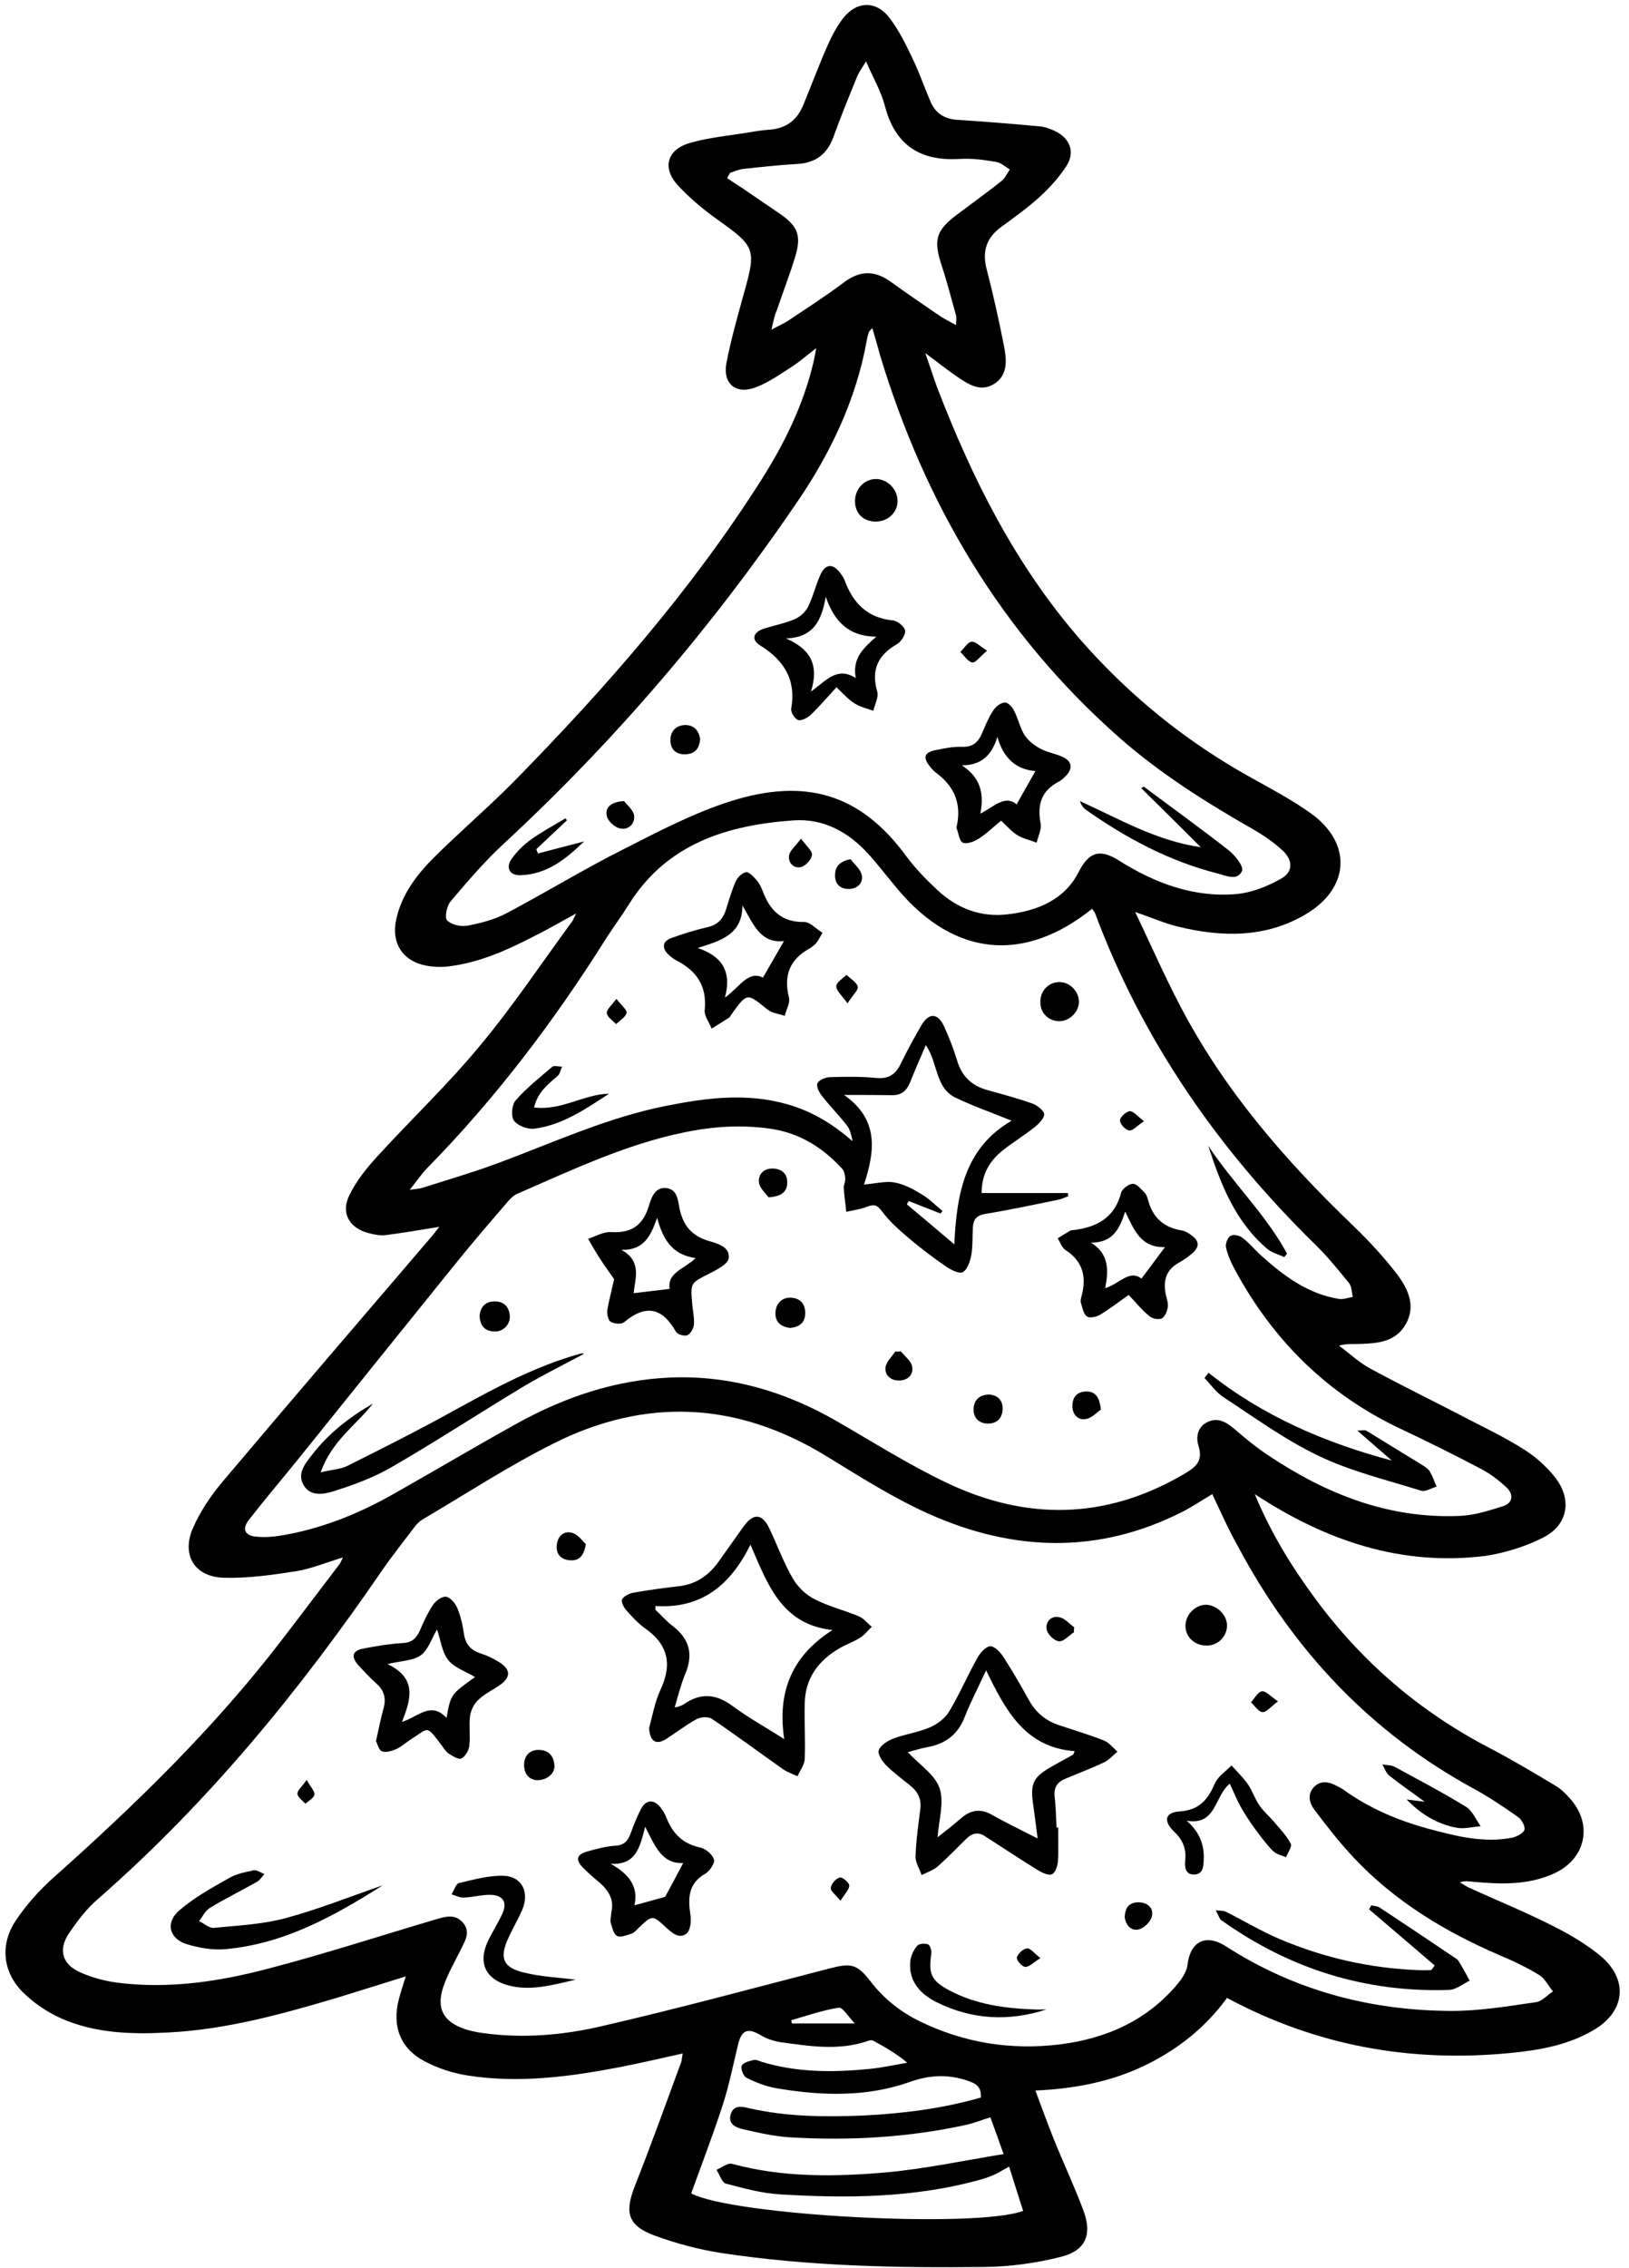 <?xml version="1.0" encoding="UTF-8"?>
<!DOCTYPE svg PUBLIC '-//W3C//DTD SVG 1.0//EN'
          'http://www.w3.org/TR/2001/REC-SVG-20010904/DTD/svg10.dtd'>
<svg height="906.2" preserveAspectRatio="xMidYMid meet" version="1.0" viewBox="-2.2 -1.6 651.2 906.2" width="651.2" xmlns="http://www.w3.org/2000/svg" xmlns:xlink="http://www.w3.org/1999/xlink" zoomAndPan="magnify"
><g clip-rule="evenodd" fill-rule="evenodd" id="change1_1"
  ><path d="M499.4,595.4c6.6,15.9,15,29.4,24.5,42.2c18.5,25,41.6,44.8,69.3,59.2c9,4.7,17.7,9.9,26.4,15.1 c2.1,1.2,4,3.1,5.6,4.9c9.5,10.3,6.7,24.2-6,30.1c-10.4,4.8-21.4,4.4-32.4,3.4c-1.6-0.1-3.3-0.5-5.4,0.2c1.4,0.8,2.7,1.8,4.2,2.4 c11,5,22.3,9.6,33.1,15.1c6.6,3.3,13.2,7.2,18.9,11.9c11.4,9.6,9.9,22.4-3,29.8c-10.2,5.9-21.5,7.9-33,9 c-39.8,3.9-77.5-2.8-113.3-22c-8.8,12.1-20.2,21-33.7,27.4c-13.3,6.2-27.4,8.9-42.9,9.6c2.5,6.7,4.8,13,7.3,19.3 c3.8,9.4,8.1,18.6,11.7,28.1c3.9,10,1.3,16.6-9,19.1c-9.9,2.5-20.3,3.9-30.5,4c-35.2,0.4-70.3-0.3-105.2-5.6 c-9-1.4-17.9-3.8-26.4-6.9c-10.9-4-12.2-9.2-8-19.9c6.5-16.4,12.4-32.9,18.5-49.4c0.3-0.9,0.3-1.9,0.6-3.5 c-8.6,1.9-16.7,3.8-24.9,5.4c-20.2,3.9-40.5,6.6-61,3.4c-6-0.9-12-2.9-17.3-5.7c-9.8-5.2-13.1-14.2-10.2-25 c0.7-2.7,1.6-5.3,2.7-8.9c-9.4,2.9-18.2,5.7-27,8.4c-22.2,6.6-44.5,12.8-67.8,14c-14.7,0.8-29.4,0.4-43.1-5.7 c-5.6-2.5-11.1-6.3-15.4-10.6c-7.9-8.1-8.9-19-2.6-28.4c4.2-6.3,9.4-12.1,15.1-17.2c32.9-29.3,64.4-59.9,91.3-95 c7.7-10,15.3-20.1,23-30.2c0.5-0.6,0.7-1.4,1.4-2.7c-6.7,2-12.6,4.5-18.7,5.5c-9.6,1.5-19.4,2.9-29.1,2.6 c-11.7-0.4-16.9-9.3-12.1-20c2.9-6.6,7.1-12.8,11.8-18.4c27.5-32.6,55.3-64.9,83-97.3c1.3-1.5,2.4-3,3.6-4.5 c-7.3,1.2-14.3,2.4-21.4,3.3c-2.2,0.3-4.7-0.2-6.9-0.8c-7.7-2-11.2-8.1-7.6-15.2c2.7-5.6,6.8-10.7,11-15.3 c13.6-14.9,28.3-28.8,41.1-44.3c13.2-15.8,24.7-33.1,36.9-49.7c0.4-0.6,0.7-1.4,1.6-3.2c-6.4,3.5-11.6,6.5-17,9.2 c-10.7,5.5-21.6,10.4-33.7,11.9c-2.9,0.4-6,0.3-8.9-0.2c-9.7-1.7-14.4-9-12.3-18.6c2.2-10,8.2-17.8,15.2-24.8 c10.4-10.3,21.6-19.9,31.9-30.3c36.6-37.3,70.9-76.4,99-120.7c9.2-14.5,16.7-29.9,20.7-46.8c0.3-1.4,0.6-2.9,1.1-5.6 c-3.9,3-6.6,5.4-9.7,7.4c-4.7,3-9.4,6.4-14.6,8.3c-7.9,3-13.2-1.6-11.6-9.8c1.8-9.3,4.4-18.4,6.9-27.5c5.1-18,4.7-18.9-10.4-29.7 c-5.7-4-11.1-8.6-15.8-13.6c-6.6-7.1-4.5-14.5,4.8-17.1c7.6-2.2,15.7-2.9,23.5-4.2c2.8-0.5,5.6-0.9,8.4-1.1 c6.5-0.5,10.8-3.8,13.3-9.8c3.3-8,6.3-16.1,9.8-24c1.6-3.6,3.5-7.2,5.9-10.4c5.4-7.2,13.4-7.6,18.8-0.4c3.7,4.8,6.5,10.5,9.1,16 c2.7,5.5,4.7,11.4,7.1,17c2,5,5.7,7.4,11.1,7.7c11,0.7,21.9,1.6,32.8,2.6c2.1,0.2,4.2,1,6.1,1.9c6,2.9,8.1,8.5,4.4,14.1 c-2.9,4.4-6.5,8.4-10.4,12c-4.8,4.4-10.1,8.2-15.3,12c-6.3,4.5-8,10-6,17.4c2.6,10,4.8,20,6.8,30.1c1.1,5.6,1.8,11.8-3.9,15.4 c-5.6,3.5-10.5,0-15.1-3.1c-3.8-2.6-7.4-5.5-12.4-9.2c1.9,5.5,3.3,9.8,4.8,13.9c14,36.4,31.3,70.9,57.2,100.6 c19.5,22.3,42.1,40.6,68,55c8.1,4.5,16.4,8.9,24,14.3c16.7,11.9,15.8,29.9-1.9,40.4c-16.2,9.6-33.7,9.2-51.3,4.9 c-5.2-1.3-10.2-3.5-16.9-5.8c6.2,13,11.5,25.1,17.6,36.8c17.6,34,42.3,62.5,69.8,88.8c6.1,5.9,11.9,12.2,17.1,18.9 c4.5,5.9,7.9,12.9,3.6,20.3c-4.1,7.2-11.6,7.6-18.8,7.8c-2.4,0.1-4.9-0.2-7.8,0.7c4.2,3.1,8.1,6.8,12.6,9.2 c13.3,7.2,26.9,13.8,40.3,20.8c7.2,3.7,14.6,7.3,21.4,11.7c4.4,2.8,8.5,6.5,11.8,10.6c7.2,8.9,5.6,19.3-4.6,24.4 c-7.1,3.6-15.2,6.1-23.1,7.3C558.2,624.2,528.2,614.3,499.4,595.4z M482.4,595.4c-4.2,2.5-8.2,5.2-12.4,7.3 c-33.2,16.7-66.9,15.6-100.2,0.9c-14.5-6.4-28.1-15.1-41.7-23.4c-35.6-21.8-72.2-23.6-109.3-4.9c-17.9,9-34.9,20.1-52.2,30.3 c-1.1,0.7-2.1,1.6-2.9,2.7c-4.3,5.7-8.8,11.3-12.9,17.2C117.8,673.7,81,718.7,36.8,757.3c-4.5,3.9-8.2,8.8-11.5,13.7 c-4.2,6.3-2.7,12.1,4.2,15.3c4.7,2.2,10,3.6,15.2,4.3c20.5,2.6,40.6-0.4,60.3-5.6c22.7-5.9,45-13.2,67.4-19.8 c3.7-1.1,7.6-2.1,10.6,1.6c2.9,3.6,0.8,6.9-0.8,10.2c-2.5,5.1-5.4,10-7.2,15.3c-2.9,8.7,0.1,14,8.8,16.9c2.2,0.7,4.5,1.2,6.8,1.5 c16.2,2.3,32.4,0.9,48.1-2.8c30.4-7,60.6-15.2,90.8-23c8.5-2.2,10.9-1.8,16.3,5.2c5.4,7,12.1,12.3,20,16.1 c17.6,8.5,36.1,11.4,55.4,9.1c18.8-2.3,35.3-9.6,47.6-24.5c1.7-2.1,3.4-4.7,3.7-7.3c1.1-9.4,7.3-12.6,15.4-7.4 c27.5,17.7,57.9,25.7,90.3,25.8c11.2,0,22.5-1.9,33.6-3.5c2.4-0.3,4.5-2.8,6.8-4.3c-1.8-2.2-3.2-5.1-5.4-6.5 c-5.1-3.1-10.5-5.7-16-8c-21.8-9.4-41.7-21.4-58.1-38.8c-5.7-6-10.8-12.6-15.8-19.2c-2-2.6-3.1-6.2-0.2-9.2c3-3,6.4-1.9,9.7-0.1 c0.7,0.4,1.5,0.8,2.2,1.3c10.3,7.4,21.7,12.2,33.8,15.5c10.9,2.9,21.9,5.8,33.4,3.6c1.9-0.4,4.6-1.8,5-3.2c0.4-1.4-1.2-4.2-2.7-5.2 c-5.6-3.9-11.2-7.7-17.2-11c-41.5-22.5-72.4-55.4-94.5-96.8C488.9,609.6,485.7,602.3,482.4,595.4z M161.6,473.8 c2.6-0.4,3.9-0.4,5.1-0.8c10.1-3.2,20.3-6.2,30.3-9.9c22.3-8.3,43.9-18.3,67.4-22.9c16.1-3.2,32.2-5.2,48.4-0.5 c9.7,2.8,18.1,7.9,25.8,14.7c-0.4-2.4-1-4.7-2.3-6.4c-3.2-4.1-6.8-7.7-10-11.8c-1.1-1.4-2.3-3.8-1.7-5c0.6-1.3,3.1-2.3,4.8-2.4 c6.2-0.2,12.4-0.3,18.5,0.3c4.9,0.5,7.8-1.2,9.9-5.5c2.6-5.4,5.5-10.7,8.5-15.8c2.9-4.8,6.4-4.6,8.8,0.5c2,4.4,3.8,8.9,5.2,13.5 c1.8,6.4,5.7,10.3,12,12.1c6.1,1.7,12.2,3.3,18.1,5.4c1.9,0.7,4.5,2.6,4.8,4.2c0.2,1.5-2,3.8-3.6,5.1c-4.1,3.3-8.7,6.1-12.9,9.4 c-5.1,4.1-8.5,9.3-8.5,17.1c11.5,0,23,0,34.5,0c0,0.4,0.1,0.9,0.1,1.3c-1.2,0.4-2.4,1-3.6,1.3c-9.8,2-19.5,4.1-29.4,5.7 c-3.6,0.6-4.9,2.2-5.1,5.4c-0.2,3.7,0,7.4-0.6,11c-0.5,2.5-1.5,5.8-3.4,6.9c-1.4,0.8-4.8-0.9-6.8-2.3c-5.1-3.5-10-7.2-14.7-11.2 c-3.9-3.3-7.9-6.8-10.9-10.9c-2-2.7-3.3-2.7-6-1.7c-2.6,1-5.5,1.4-8.2,2c-0.3-3.1-0.8-6.3-1-9.4c-0.1-1.3,0.7-2.6,0.6-3.9 c-0.1-1.4-0.4-3-1.3-4c-7.8-8.4-16.9-14.2-28.6-15.9c-11.7-1.7-23.3-0.9-34.7,1.5c-23.3,4.8-44.7,15-66.3,24.4 c-1.5,0.6-2.8,1.8-3.9,3.1c-7.5,8.7-15,17.4-22.2,26.4c-20.7,25.6-41.4,51.4-62,77c-6.5,8-13.2,15.9-19.5,24 c-2.8,3.7-1.4,6.3,3.2,6.6c3.1,0.3,6.3,0.1,9.4-0.4c16.1-2.6,31.1-8.6,45.2-16.6c16.5-9.3,32.8-19,49.4-28.2 c19.1-10.6,39.6-17.5,61.6-18.4c23.8-0.9,45.7,5.6,66.2,17.4c14.6,8.4,28.8,17.4,43.9,24.6c31.8,15.2,63.6,14.9,94.6-3.2 c4.5-2.6,8.3-5,6.2-11.5c-1.1-3.5-0.4-7.6,3.6-9.5c4.2-2,7.5,0,10.8,2.8c4.4,3.8,8.9,7.5,13.8,10.7c23.1,15.4,48,25.2,76.2,24 c5.8-0.2,11.7-2.1,17.4-3.9c3.9-1.3,4.3-4.7,1.3-7.5c-3-2.8-6.4-5.4-10-7.3c-10.6-5.6-21.3-10.9-32.1-16 c-29.2-13.7-51-35.2-66.3-63.4c-1.6-2.9-3-6-3.7-9.2c-0.3-1.4,0.6-3.9,1.8-4.6c1.1-0.7,3.6-0.2,4.8,0.8c2.8,2.1,5,4.9,7.6,7.2 c9,8.1,18.6,15.2,30.9,17.2c1.8,0.3,3.7-0.5,5.6-0.8c-0.5-1.9-0.4-4.1-1.5-5.5c-4.3-5.3-8.6-10.6-13.5-15.4 c-38.7-37.9-69-81.4-88-132.3c-0.3-0.7-0.8-1.2-1.2-1.9c-27.2,21.8-54.9,19.1-77.4-7.4c-4-4.7-7.7-9.6-11.8-14.2 c-8.1-9-18.2-14.6-30.3-13.7c-26.5,1.9-50.6,9.3-65.8,33.7c-2.8,4.5-6,8.8-8.9,13.3c-20.8,33.1-44.3,64.1-71.7,92 C166.1,467.7,164.4,470.3,161.6,473.8z M346.5,129.5c-0.7,0.8-1.1,1.1-1.3,1.5c-0.4,1.1-0.7,2.2-0.9,3.4 c-4.3,23.9-14.6,45.3-28.1,65c-33.9,49.7-72.8,95.2-117,136.1c-7.7,7.1-14.5,15.1-21.3,23.1c-1.5,1.8-2.4,6.3-1.4,7.5 c1.7,1.8,5.4,2.6,8,2.2c5.3-1,10.8-2.4,15.6-4.9c15.7-8.3,30.9-17.6,46.8-25.6c14-7.1,28.2-14.6,43.1-19.3c29-9.1,51.3-3.6,70,21.9 c3.6,4.9,8,9.4,12.5,13.6c7.9,7.4,17.5,11.1,28.4,9.7c11.7-1.4,22.4-5.8,28-16.7c3.9-7.6,8-10,16.3-4.7c14.3,9,30,14.9,47.2,13.3 c6-0.6,12.2-3.1,17.5-6.1c4.9-2.7,4.8-7.4,0.6-11.3c-3.5-3.2-7.5-6-11.7-8.4c-18.9-10.8-37.4-22.4-53.8-36.9 c-47-41.5-77.5-93.3-95.5-152.9C348.6,136.5,347.6,133.2,346.5,129.5z M306.2,130.1c3.2-1.7,5.3-2.6,7.2-3.9 c7.3-4.9,14.8-9.7,21.8-15c6.4-4.8,12.3-4.8,18.7-0.2c6.5,4.7,13.1,9.2,19.7,13.7c1.8,1.2,3.9,2.2,6.4,3.6c0-1.9,0.2-2.9,0-3.8 c-1.9-6.7-3.6-13.5-5.8-20.1c-3.3-10.2-2.3-13.8,6.1-20.2c6-4.5,12.1-8.9,17.9-13.5c1.4-1.1,2.2-3.1,3.3-4.6c-1.8-1-3.5-2.7-5.5-3 c-4.8-0.8-9.6-1.5-14.4-1.2c-15.9,1-26-5.4-30.1-21.3c-1.5-5.8-4.7-11.1-7.5-17.7c-1.8,3-3.1,4.7-3.8,6.7 c-3.2,7.8-6.4,15.7-9.3,23.7c-2.5,6.7-7,10.1-14.1,10.6c-7.3,0.4-14.6,1.2-21.9,2c-1.8,0.2-3.6,1-5.3,1.6c-0.4,0.7-0.7,1.4-1.1,2.1 c1.9,1.3,3.8,2.5,5.8,3.8c5,3.4,9.9,6.8,14.8,10.1c7.7,5.2,9.2,8.9,6.5,17.8c-2.2,7.1-4.9,14.1-7.3,21.2 C307.4,124.4,307,126.6,306.2,130.1z M389.9,836.5c0.3-4.6-2.2-5.7-5.8-6.9c-7.9-2.5-14.9-2.1-23,0.8c-17.1,6-35.1,5.4-52.8,2.4 c-4.2-0.7-8.3-2.3-12.1-4.2c-1.2-0.6-2.4-3.6-1.9-4.8c0.5-1.2,3-1.9,4.8-2.3c1-0.2,2.2,0.4,3.4,0.8c14.3,4.3,28.9,4.2,43.5,2.7 c4.8-0.5,9.6-1.6,14.5-2.4c-4.4-3.7-9-6.3-13.6-8.8c-0.5-0.3-1.3-0.2-1.9,0c-11.6,4.1-23.4,2.2-35,0.6c-2.7-0.4-5.6-1.3-7.9-2.7 c-5.3-3.2-7.9-2.3-9.3,3.8c-1.9,7.9-3.5,15.9-6,23.7c-3.9,12-8.4,23.8-12.7,35.6c16.5,8.8,113.4,14.1,132.7,7 c-1.9-5.9-3.7-11.7-5.6-17.7c-2.5,1.4-4.4,2.5-6.3,3.4c-2.1,0.9-4.4,1.6-6.6,2.2c-25.8,6.9-52.1,7.1-78.4,5.5 c-7.4-0.4-14.7-2.4-21.9-4.3c-1.6-0.4-2.5-3.6-3.8-5.5c2.1-0.9,4.5-2.9,6.3-2.4c20.3,5.5,41,5.2,61.6,3.4 c15.5-1.4,30.7-4.7,46.9-7.3c-2.1-5.9-3.7-10.4-5.3-14.7c-3.6,1.1-6.5,2.3-9.6,3c-23.3,5.1-46.8,6.4-70.5,5 c-6.3-0.4-12.5-1.8-18.6-3.2c-2.8-0.6-6.3-2-5.1-6c1.1-3.7,4.2-3.2,7.1-2.5c15.1,3.5,30.4,3.6,45.7,3 C358.5,842.9,374.3,841,389.9,836.5z M335.2,435.9c14.3,10,12.2,22.8,8,35.8c4.8-0.4,8.8-1.5,12.3-0.8c3.8,0.7,7.5,2.7,10.9,4.8 c3,1.8,5.5,4.4,8.2,6.6c-0.3,0.3-0.5,0.6-0.8,1c-4.2-1.7-8.5-3.3-12.7-5c-0.3,0.4-0.5,0.9-0.8,1.3c6,5,11.9,10,19,16 c0.9-20.6,4.4-38.7,22.9-49.4c-8.3-3.4-15.6-5.9-22.6-9.3c-8-4-6.8-13.8-11.7-20.9c-2.3,5.4-4.4,10.1-6.3,14.9 c-1.3,3.2-3.4,5.2-7.2,5.1C348.7,435.9,342.9,435.9,335.2,435.9z M339.5,806.9c-2.5-2.6-4.8-6.5-6.4-6.3c-6.4,1-12.7,3.2-19,5 c0.1,0.4,0.2,0.8,0.2,1.3C322.2,806.9,330.1,806.9,339.5,806.9z"
    /><path d="M257.3,688.8c1.2-4.3,2.2-10.2,4.6-15.4c4.8-10.3,2.8-18.1-6.4-24.5c-2.8-2-5.2-4.7-7.5-7.3 c-1-1.1-2-3.4-1.5-4.2c0.8-1.3,2.8-2.3,4.4-2.6c6.1-1.1,12.2-1.9,18.3-2.6c6.8-0.8,11.8-4.2,15.7-9.6c3.4-4.7,6.7-9.5,10.1-14.2 c4-5.6,7.6-5.3,10.5,1c3.1,6.6,5.6,13.5,9.3,19.8c1.9,3.3,5.2,6.5,8.7,8.2c5.6,2.9,11.8,4.4,17.6,6.8c2,0.8,3.4,2.8,5.2,4.2 c-1.6,1.5-2.9,3.3-4.7,4.4c-2.7,1.7-5.7,2.7-8.4,4.3c-8.3,4.9-13.5,11.9-13.7,21.8c-0.2,7.5,0.3,15,0,22.4 c-0.1,2.3-1.9,4.5-2.9,6.8c-2-0.9-4.1-1.6-5.8-2.8c-9.5-6.7-18.8-13.6-28.4-20.1c-1.5-1-4.6-0.8-6.3,0.2c-4.2,2.3-8,5.3-12.1,7.9 C260.2,695.7,257.5,694.3,257.3,688.8z M259.8,640.1c0,0.5,0,1,0,1.5c2.3,2.1,4.3,4.5,6.8,6.4c6.8,5.2,8.5,11.4,5.1,19.3 c-1.7,4.1-2.8,8.6-4.2,13.3c1.2-0.2,1.5-0.2,1.8-0.4c0.6-0.2,1.3-0.5,1.8-0.8c6.7-4.7,12.9-4.3,19.6,0.7 c6.3,4.7,13.3,8.5,20.6,13.2c-2.8-18.6,2.8-33.1,19.3-43.6c-20.5-2.2-26-18.5-32.8-34.1C289.9,631.5,278.5,641.3,259.8,640.1z"
    /><path d="M420.8,728.6c0,4.5,0.2,9-0.1,13.5c-0.1,1.9-1.1,4.7-2.4,5.2c-1.5,0.6-4-0.7-5.7-1.7 c-7.1-4.4-14.2-9.1-21.2-13.6c-2.6-1.7-5.1-1.1-7.2,1c-3.8,3.7-7.5,7.6-11.5,11.1c-1.8,1.6-4.3,2.4-6.5,3.5c-0.8-2.5-2.5-5-2.4-7.5 c0.2-6.3,1.1-12.6,1.9-18.8c0.5-4.1-1-7.1-4.1-9.5c-3.2-2.6-6.6-5.1-9.5-8c-1.6-1.6-3.6-4.5-3-6.1c0.7-2,3.5-3.7,5.7-4.6 c4.8-1.8,10-2.5,14.7-4.5c3-1.3,6.1-3.6,7.7-6.3c4.2-7,7.4-14.5,11.4-21.6c1.1-2,3.4-4.5,5.1-4.5c1.8,0,4.1,2.5,5.3,4.4 c3.7,5.7,7.1,11.7,10.4,17.6c2.7,4.7,6.6,7.8,11.7,9.5c6,2,12,3.8,17.9,6.1c2.1,0.8,3.7,2.9,5.5,4.5c-1.8,1.5-3.4,3.4-5.4,4.3 c-5.1,2.4-10.4,4.4-15.6,6.6c-3.1,1.3-4.5,3.5-4.1,7.1c0.5,4.1,0.5,8.3,0.8,12.5C420.4,728.6,420.6,728.6,420.8,728.6z M426.8,699.5c0.2-0.5,0.4-0.9,0.6-1.4c-19.8-1.5-27.6-16.2-35.4-32.3c-3.3,7.1-6.2,12.7-8.5,18.5c-2.7,7.1-7.7,10.9-15,12.2 c-2.8,0.5-5.5,1.4-7.8,2c4.6,5,10.8,8.9,12.7,14.4c1.9,5.7-0.3,12.8-0.8,19.6c3.3-2.6,6.4-5,9.4-7.6c3.8-3.3,7.6-4,12.3-1.4 c5.8,3.3,11.9,6.2,18.3,9.5c-0.6-4.8-1.2-9.3-1.8-13.7c-1.2-8.1,0-10.8,7-14.8C420.7,702.8,423.8,701.2,426.8,699.5z"
    /><path d="M148.1,694.1c1.1-5,1.9-9,3-13c1.1-3.9,0.4-7.1-2.7-9.9c-2.6-2.3-5-4.9-7.4-7.5c-3-3.4-2.3-5.8,2.1-6.6 c5.2-1,10.5-1.9,15.8-2.2c3.6-0.2,5.3-1.9,6.7-4.9c1.5-3.5,3.1-7,5.2-10.2c1.1-1.7,3.6-3.6,5.3-3.4c1.7,0.2,3.7,2.6,4.5,4.5 c1.4,3.3,2.2,7,2.7,10.6c0.7,4.1,2.9,6.4,6.8,7.6c2.5,0.8,4.9,2,7.2,3.4c4.7,2.9,4.8,6.1,0.3,9.2c-2.9,2-6.1,3.5-8.6,5.9 c-1.7,1.6-3,4.2-3.3,6.5c-0.5,3.9,0.2,8-0.3,11.9c-0.2,1.8-1.6,4.2-3.1,5c-1.1,0.6-3.5-0.9-5.1-1.9c-1.2-0.8-2-2.2-2.9-3.4 c-6.4-8.3-4.7-7.1-13-1.8c-1.8,1.2-3.4,2.7-5.4,3.5c-1.7,0.7-4.1,1.4-5.5,0.7C149.2,697.6,148.7,695.2,148.1,694.1z M187.7,668.5 c-3.8-2.3-8.4-3.8-10.8-6.9c-2.5-3.3-3-8.2-4.4-12.1c-2.1,3.5-3.5,8.1-6.5,10.3c-3.1,2.2-7.9,2.2-13.3,3.5 c12,5.7,9.3,14.2,5.8,23.1c6.3-1.9,11.5-8.4,17.8-1.6C178,675.4,178,675.4,187.7,668.5z"
    /><path d="M242.2,762.3c1.2-4.7-1.1-8.7-5.1-12c-2.2-1.8-4.3-3.7-6.3-5.7c-3-3.1-2.5-5.2,1.7-6.4c3.7-1,7.4-2.1,11.2-2.3 c3.8-0.2,5.2-2.1,6.3-5.2c1.2-3.3,2.5-6.6,4.1-9.6c2-3.8,5.3-3.8,7.9-0.3c0.9,1.2,1.7,2.5,2.2,3.9c2.5,6.3,6.5,10.4,13.5,11.9 c2.2,0.5,4.9,2.7,5.5,4.8c0.5,1.4-1.7,4.6-3.5,5.7c-6.8,3.9-6.9,9.7-5.9,16.4c0.4,2.5,0,6.3-1.6,7.5c-2.9,2.3-5.8-0.3-8.2-2.5 c-5.4-5-5.4-5-11,0.3c-0.8,0.8-1.7,1.9-2.7,2.2c-1.9,0.6-4.5,1.7-5.9,0.9c-1.4-0.8-1.9-3.5-2.5-5.4 C241.7,765.4,242.1,764.1,242.2,762.3z M270.9,742.8c-8.7,0.4-11.3-7-15.2-14.5c-2.1,8.3-3.7,15.4-13.8,14.8 c7.2,4,11.3,9.1,9.5,16.6c4.6-1.3,8.9-2.4,12.3-3.4C266.1,751.9,268.4,747.6,270.9,742.8z"
    /><path d="M571.3,783.7c-8.7-7.5-17.5-14.9-26.2-22.4c0.3-0.5,0.6-1.1,0.9-1.6c1.1,0.3,2.3,0.3,3.2,0.8 c10,6.6,19.9,13.2,29.8,19.9c0.7,0.5,1.5,0.9,1.9,1.6c1.6,2.5,3,5.2,4.4,7.8c-2.7,1.3-5.4,3.6-8.2,3.7 c-33.3,1.1-63.5-8.3-90.7-27.6c-0.3-0.2-0.6-0.4-0.8-0.6c-0.6-1.2-1.2-2.4-1.8-3.6c1.3,0.2,2.8,0,3.9,0.5c7.3,3.6,14.3,7.9,21.7,11 c17.7,7.5,36.3,11.7,55.6,12.4c1.6,0.1,3.3,0,4.9,0C570.5,785,570.9,784.3,571.3,783.7z"
    /><path d="M150.8,751.7c-19.3,12.2-39.3,23.4-62.8,25.5c-5.1,0.5-10.7-0.5-15.6-2c-7-2.2-8.6-8.6-2.9-13.5 c5.9-5.1,13-9,19.9-12.9c2.9-1.7,6.5-2.4,9.9-3.1c1.2-0.2,2.8,1,4.2,1.5c-0.9,1-1.7,2.3-2.8,3c-6.3,3.6-12.9,6.8-19.1,10.6 c-1.8,1.1-2.8,3.4-4.2,5.2c2,1,4.1,2.9,5.9,2.7c9.5-0.9,19.2-1.4,28.4-3.8C125,761.3,137.8,756.2,150.8,751.7z"
    /><path d="M489.4,711.1c-6.2,5-5.3,16.8-17.2,14.8c4.9,4.3,7.1,9.4,6.8,15.5c-0.1,2.8-0.3,5.9-3.7,6 c-3.7,0.1-4-3-3.7-5.7c0.5-4.7-1.1-8.3-4.5-11.5c-4.3-4.2-3.6-7.6,2.1-8c7.9-0.5,11.4-4.6,14.2-11.1c1.2-2.9,4.4-4.9,6.7-7.3 c2.2,2.5,4.7,4.8,6.6,7.6c1.8,2.6,2.7,5.7,4.5,8.3c1.6,2.4,3.9,4.3,5.8,6.5c2.4,2.9,5.1,5.6,6.8,8.9c0.6,1.1-1.2,3.6-1.9,5.4 c-1.8-0.8-3.9-1.2-5.2-2.5c-2.6-2.6-4.9-5.7-7.1-8.7c-2.1-2.9-4.1-5.9-5.9-9.1C492.1,717.3,490.9,714.2,489.4,711.1z"
    /><path d="M227.9,789.4c-9.5,2.2-18.2,4.7-27.2,2.2c-8.6-2.4-11.7-8.7-8.2-16.8c1.7-3.9,4.2-7.6,6-11.5 c2.2-4.7,0.6-7.6-4.5-7.8c-3.6-0.1-7.2,1-10.8,1.1c-1.6,0.1-3.2-0.8-4.9-1.3c1-1.5,1.7-4.2,3-4.5c5.9-1.4,12-3.1,17.9-2.9 c7.3,0.3,10.3,6.6,7.4,13.5c-1.6,3.8-3.8,7.4-5.5,11.2c-3.8,8.1-2.3,12,6.3,14C213.9,788.2,220.6,788.5,227.9,789.4z"
    /><path d="M416.1,801.3c-15,4.9-29.7,4.1-43.7-2.8c-6.5-3.2-11.5-8.3-10.7-16.4c0.2-2.2,1.3-4.5,2.7-6.2 c0.7-0.9,3.1-1.1,4.4-0.6c0.8,0.3,1.5,2.5,1.3,3.7c-1.2,8.1-0.1,10.8,7.4,14.8c10.5,5.5,22,7.1,33.8,7.5 C412.9,801.4,414.5,801.3,416.1,801.3z"
    /><path d="M560.1,717.4c2.2,0.3,4.4,0.6,7.2,0.9c-5-3.7-9.7-6.9-14.1-10.4c-1.3-1-1.9-3-2.8-4.5c1.6,0.3,3.4,0.2,4.8,0.9 c9.6,5.2,19.3,10.3,28.6,16c2.6,1.6,4,5.1,5.9,7.8c-3.2,0.2-6.6,1.2-9.6,0.6C572.4,727.3,565.8,723.3,560.1,717.4z"
    /><path d="M488.3,647.9c0,4.3-3.5,7.9-7.8,8c-4.8,0.2-8.6-3.1-8.8-7.5c-0.2-4.7,3.8-8.8,8.3-8.8 C484.3,639.8,488.3,643.6,488.3,647.9z"
    /><path d="M212.5,709.7c-3-0.2-5-2.1-5.2-5.8c-0.1-3.9,2.2-6.4,6-6.3c3.8,0.1,5.7,2.3,6.1,5.8 C219.9,706.7,216.8,709.7,212.5,709.7z"
    /><path d="M232,615.4c-0.9,5.3-3.2,6.8-6.7,6.4c-3.6-0.4-5.3-2.7-4.9-6.2c0.4-3.6,2.9-5.7,6.2-4.7 C229,611.6,230.7,614.2,232,615.4z"
    /><path d="M447.4,764.3c0.2-3.7,1.8-5.8,5.5-5.8c3.6,0,6.1,2.2,5.4,5.5c-0.4,2.1-3.1,4.8-5.2,5.3 C450,770.1,447.8,767.7,447.4,764.3z"
    /><path d="M427.1,650.6c-2,1.3-4.1,3.8-6,3.6c-1.9-0.2-4.6-2.8-4.9-4.8c-0.5-3,1.8-5.6,5.2-4.8c2.1,0.5,3.9,2.6,5.8,4 C427.1,649.3,427.1,650,427.1,650.6z"
    /><path d="M508.7,678.2c-2.9,2.1-4.6,4.4-6.2,4.3c-1.6-0.1-3.1-2.5-4.6-3.9c1.4-1.6,2.7-4.1,4.3-4.4 C503.7,673.9,505.6,676.1,508.7,678.2z"
    /><path d="M333.8,757.9c-2-2.5-4.1-4-3.9-5.2c0.2-1.6,2-3.7,3.6-4.1c1-0.3,3.8,2,3.8,3.2 C337.3,753.4,335.5,755.1,333.8,757.9z"
    /><path d="M413.7,780.8c-2.9,1.8-4.5,3.6-6.1,3.5c-1.3-0.1-3.6-2.8-3.3-3.8c0.5-1.6,2.5-3.4,4.1-3.6 C409.6,776.7,411.2,778.8,413.7,780.8z"
    /><path d="M120.4,709.6c1.7,3,3.3,4.6,3.1,5.9c-0.3,1.4-2.3,2.4-3.6,3.6c-1.2-1.3-3.1-2.6-3.2-4 C116.6,713.9,118.4,712.4,120.4,709.6z"
    /><path d="M326.6,371.1c-1.3,2.2-1.8,3.3-2.5,4.1c-0.8,0.9-1.7,1.6-2.7,2.2c-8,4.4-10.4,10.9-8.2,19.6 c0.5,2.2-1.1,4.8-1.7,7.3c-2.3-0.8-5.2-1.1-7-2.6c-8.1-6.6-8-6.7-14.3,2c-0.3,0.4-0.5,1-0.8,1.2c-2.3,1.5-4.7,3-7.1,4.5 c-1-2.5-3-5-2.8-7.4c1-9.6-3.2-15.7-11.4-19.9c-1.2-0.6-2.2-1.5-3.2-2.4c-2.6-2.6-2.3-5.2,1.3-6.5c4.7-1.7,9.5-3.2,14.3-4.3 c4.1-0.9,6.3-3.2,7.5-7c1.2-3.8,2.3-7.7,3.9-11.3c0.7-1.6,2.5-3.4,4.1-3.7c1.2-0.2,2.9,1.7,4.1,3c1.1,1.2,1.9,2.8,2.5,4.3 c2.9,7.9,7.6,12.8,16.8,12.6C321.7,366.9,324,369.5,326.6,371.1z M294.6,360.2c-0.1,12-9.1,14.1-17.9,17 c9.3,3.1,13.8,8.9,10.9,19.8c6-4.3,9.2-10.9,15.2-8c2.9-5,5.5-9.6,8.4-14.6C301.7,375.5,298.9,367.5,294.6,360.2z"
    /><path d="M243.3,509.5c-1.6-2.3-3.8-5.3-5.8-8.4c-1.6-2.5-3.1-5.1-4.6-7.7c3-1,6.2-2.9,9.1-2.7 c8,0.5,12.7-2.5,15.1-10.2c1-3.2,2.3-7.8,6.9-7.4c4.7,0.4,4.8,5.1,5.5,8.5c1.5,6.4,4.7,10.5,11.2,12.5c3.5,1.1,9,2.3,8.4,7 c-0.3,2.5-4.9,4.7-8,6.3c-7.2,3.7-7.3,3.5-6.6,11.8c0.2,2.8,0.9,5.7,0.7,8.4c-0.1,1.5-1.3,3.7-2.6,4.3c-1.2,0.5-4-0.3-4.6-1.4 c-5.5-9.7-12.1-11-20.7-3.8c-1.1,0.9-4,0.7-5.4-0.2c-1.1-0.7-1.5-3.2-1.3-4.8C241.2,518.1,242.2,514.5,243.3,509.5z M246.2,497.8 c8.3,4.5,5.5,11.4,4.9,17.3c5-0.6,9.6-1.1,14.4-1.7c-1.1-6.4,5.7-7.9,10.4-12.3c-9.9-1.4-13.2-8.1-15.4-16.1 C258,491.9,255.5,498,246.2,497.8z"
    /><path d="M449,515.8c-4.1,2.9-7.6,5.6-11.4,7.9c-1.5,0.9-4.2,1.5-5.3,0.7c-1.4-1-1.8-3.5-2.4-5.4 c-0.3-0.9,0.1-2,0.3-2.9c2-7.5,0.5-13.7-6.4-18.2c-1.5-0.9-2.1-3.1-3.2-4.7c1.6-1,3.2-2,4.9-3c0.1-0.1,0.3-0.1,0.5-0.2 c9.7-1,17.3-4.6,20-15.1c0.4-1.5,3.1-3.5,4.7-3.5c1.6,0,3.3,2.2,4.7,3.6c0.7,0.7,1,1.7,1.3,2.7c1.8,7,6.1,11.1,13.3,12.3 c1.4,0.2,2.8,1,4,1.9c3.3,2.3,3.4,4.7,0.4,7.3c-1.7,1.4-3.4,2.7-5.3,3.7c-5.4,3-6.4,7.5-5.2,13.1c0.4,1.6,1,3.3,0.7,4.9 c-0.3,1.6-1.2,3.8-2.4,4.3c-1.3,0.6-3.8,0.1-4.9-0.9C454.4,522,452,519,449,515.8z M447.6,482.5c-2.2,6.8-4.9,12.5-13.7,12.4 c7.3,4.5,7.1,11.1,5.7,18.2c5.7-1.7,9.7-7.6,14.5-3.8c3.2-4.2,6.1-8.2,9.4-12.6C453.7,497,451.1,489.6,447.6,482.5z"
    /><path d="M126,586.7c4.4-1.1,7.9-1.2,10.7-2.6c14.2-7.1,28.5-14.3,42.4-22c16.2-8.9,32.4-17.7,50.3-22.7 c0.6-0.2,1.2-0.3,1.9-0.1c-8,4.3-16.1,8.3-23.9,12.9c-17.8,10.7-35.2,22.1-53.2,32.5c-7.1,4.1-15,7-22.9,9.5 c-4,1.3-9.5,2.3-12.2-2.5c-2.5-4.4,0.5-8.3,3.2-11.7c6.6-8.7,15.1-15.3,24.6-20.8C140.2,567.8,130.4,574.1,126,586.7z"
    /><path d="M480.9,546.9c21.7,17.3,46.6,28,73.3,35.1c-4.3-3.7-8.5-7.4-13.8-12c2.1,0,3-0.3,3.5,0 c7.5,4.6,15,9.2,22.5,13.8c1.1,0.7,2.4,1.5,3,2.6c1.1,1.9,1.8,4,2.7,6c-2.1,0.6-4.6,2.2-6.3,1.6c-13.8-4.3-28-7.7-40.9-13.9 c-13.4-6.4-25.6-15.3-38.1-23.5c-2.9-1.9-5-5-7.5-7.6C479.9,548.3,480.4,547.6,480.9,546.9z"
    /><path d="M241.3,435.4c-9.4,6.1-18.7,12.6-30.1,14c-2.6,0.3-6.6-1.3-8-3.3c-1.2-1.8-0.8-6.4,0.8-8.1 c4.3-4.9,9.5-9,14.5-13.3c0.8-0.7,2.6-0.1,4-0.1c-0.6,1.2-0.8,2.8-1.7,3.6c-3.8,3.4-8,6.4-9.5,12.7 C222.2,442.3,231.1,435.6,241.3,435.4z"
    /><path d="M480.8,456.2c9.8,14.9,23,27.4,31.5,43.1c-0.4,0.5-0.7,0.9-1.1,1.4c-2.3-1.1-4.9-1.7-6.8-3.3 C491.6,486.6,485.8,471.6,480.8,456.2z"
    /><path d="M429.1,399c-0.2,4.2-4.3,7.8-8.5,7.4c-4.3-0.4-7.2-3.8-6.9-8.2c0.2-4.3,3.6-7.5,7.8-7.4 C425.7,390.9,429.3,394.8,429.1,399z"
    /><path d="M189.5,524.1c0.4-3.4,2.2-5.7,6-5.7c3.8,0,5.8,2.1,6.1,5.8c0.2,3.5-2.8,6.5-6.3,6.2 C191.6,530.3,189.7,528.1,189.5,524.1z"
    /><path d="M313.7,529c-3.7-0.4-6.1-2.4-5.9-6.1c0.1-3.6,2.5-6.1,6.1-6c3.5,0.1,5.8,2.3,5.8,6.1 C319.7,527,317.3,528.6,313.7,529z"
    /><path d="M393.5,555.6c3.1,0.4,5.2,2.2,5.1,5.8c-0.1,3.8-2.4,5.9-6.1,5.8c-3.5-0.1-5.6-2.4-5.5-5.8 C387.1,557.7,389.4,555.6,393.5,555.6z"
    /><path d="M305,476.8c-1-1.5-3.5-3.6-3.8-5.9c-0.4-3.1,1.8-5.7,5.5-5.6c3.4,0.1,5.8,1.9,5.8,5.4 C312.6,474.4,310.4,476.5,305,476.8z"
    /><path d="M437.9,561.6c-1.6,1.1-3.7,3.5-6.1,3.8c-3,0.5-5.3-1.7-5.3-5.2c0-3.5,1.8-5.7,5.4-5.8 C435.7,554.3,437.3,556.6,437.9,561.6z"
    /><path d="M337.8,341.7c1.6,2.1,4,4,4.5,6.4c0.6,3.1-1.7,5.4-5,5.5c-3.4,0.1-5.7-1.8-5.7-5.4 C331.6,345,333,342.7,337.8,341.7z"
    /><path d="M358,538.4c1.5,2,4,3.7,4.4,5.9c0.7,3.5-1.8,5.7-5.3,5.7c-3.2,0-5.7-2.1-5.3-5.3c0.3-2.2,2.5-4.2,3.9-6.3 C356.5,538.5,357.2,538.4,358,538.4z"
    /><path d="M318,333.5c2.2,3,4.6,4.9,4.4,6.5c-0.2,1.8-2.4,4.2-4.2,4.8c-3,0.8-5.3-1.5-5-4.4 C313.4,338.4,315.6,336.7,318,333.5z"
    /><path d="M336.6,399.3c-2.2-3.1-4.5-5-4.5-6.8c0-1.6,2.6-3.1,4.1-4.6c1.6,1.6,4.1,3,4.5,4.8 C340.9,394.1,338.6,396.1,336.6,399.3z"
    /><path d="M244.2,397.5c2,2.6,4.3,4.4,4.1,5.6c-0.4,1.7-2.7,3-4.2,4.5c-1.3-1.4-3.6-2.8-3.7-4.4 C240.2,401.8,242.3,400.1,244.2,397.5z"
    /><path d="M455.1,446.4c-2.7,1.8-4.5,3.9-5.9,3.7c-1.5-0.2-3.7-2.6-3.7-4c0-1.3,2.5-3.6,3.9-3.7 C450.9,442.3,452.5,444.4,455.1,446.4z"
    /><path d="M398,326.3c-3.2,2.6-5.9,5.3-9.1,7.3c-1.8,1.1-4.6,2.2-6.2,1.5c-1.4-0.6-1.7-3.7-2.5-5.8c-0.1-0.1,0-0.3,0-0.5 c2.1-9.1-0.8-16.2-8.3-21.7c-0.9-0.7-1.7-1.6-2.4-2.5c-2.9-3.6-2.2-5.6,2.4-6.5c3.4-0.7,6.9-1.4,10.4-1.3c4.5,0.2,6.7-2,8.2-5.7 c1.3-3.1,2.6-6.2,4.4-8.9c1-1.5,2.9-3,4.5-3.1c1.3-0.1,3.1,1.8,3.8,3.3c1.6,3.1,2.3,6.7,4.1,9.6c1.5,2.3,3.9,4.2,6.3,5.5 c2.9,1.6,6.3,2,9.3,3.5c3.4,1.7,3.8,4.4,1.1,7.3c-0.9,0.9-1.9,1.9-3.1,2.5c-7,3.7-8.5,9.4-7.1,16.7c0.4,2.4-1,5.1-1.6,7.6 c-2.6-1-5.4-1.6-7.7-3C402.2,330.7,400.3,328.4,398,326.3z M396.5,292.8c-2.1,7.1-6.2,11.4-14.2,11.4c7.1,4.6,9.1,10.8,7.4,19.3 c5.6-2.9,9.9-7.6,14.5-3.7c2.5-4.5,5-8.8,7.5-13.3C404.1,305.9,398.9,301.4,396.5,292.8z"
    /><path d="M332.2,273c-3.8,4.1-6.9,7.8-10.4,11.1c-1.3,1.2-3.7,2.4-5,2c-1.3-0.5-3-3.2-2.7-4.6 c2-11.5-2.8-19.2-12.4-25.2c-3.7-2.3-2.9-5.2,1.4-6.7c4.1-1.3,8.4-2.1,12.4-3.8c2.1-0.9,4.3-2.9,5.3-4.9c2-4,3-8.4,4.8-12.5 c2.1-4.9,5.3-5.1,8.4-0.6c0.5,0.7,1,1.4,1.3,2.1c3.3,9.2,9,15.4,19.5,16.4c1.8,0.2,4.5,2.4,4.8,4c0.3,1.6-1.5,4.4-3.1,5.4 c-7.7,4.4-10.6,10.3-8,19.1c0.6,2.2-1,5.1-1.6,7.6c-2.5-0.9-5.2-1.5-7.4-2.9C336.9,277.9,334.9,275.6,332.2,273z M339.9,269.3 c-1.5-7.9,3.1-12,8.2-16.5c-11.1-0.1-16.9-6.2-20.2-16c-1.6,9.2-4.6,16.3-15.9,16.7c9.5,4.1,13.4,10.3,10,21.2 C328.2,270.3,332.3,264.6,339.9,269.3z"
    /><path d="M455,312.7c11.3,8.4,22.8,16.7,33.9,25.4c2.6,2,6.2,6.6,5.4,8.3c-1.8,4.1-6.4,1.9-9.8,1 c-19.3-4.9-36.5-14.1-52.7-25.5c-1-0.7-1.8-1.9-2.3-3.4c15.7,7.1,30.6,15.9,48.3,18.4c-7.9-7.9-15.9-15.8-23.8-23.6 C454.4,313.1,454.7,312.9,455,312.7z"
    /><path d="M224.4,326.2c-4.1,3.8-8.1,7.7-12.2,11.5c0.2,0.6,0.4,1.1,0.7,1.7c6.1-1.6,12.3-3.2,18.4-4.8 c-7.1,6.9-14.7,13.1-25.3,13.5c-4.4,0.2-6.2-2.9-3.7-6.5c2-2.9,4.8-5.6,7.7-7.7c4.4-3.2,9.2-5.7,13.8-8.5 C224.1,325.6,224.2,325.9,224.4,326.2z"
    /><path d="M339.6,198.6c0-4.8,3.6-8.7,8.2-8.8c4.7-0.1,8.9,4.1,8.8,9c-0.1,4.4-3.8,7.9-8.5,8 C343,206.9,339.6,203.6,339.6,198.6z"
    /><path d="M277.7,293.6c-0.3,4-2.2,6.1-6,6.2c-3.6,0.1-5.8-1.9-5.9-5.4c-0.1-3.6,2-6.1,5.7-6.3 C275.2,288,277.1,290.3,277.7,293.6z"
    /><path d="M247.3,318.5c1,1.4,3.7,3.5,4,5.8c0.4,3.3-2.4,5.9-5.7,5.1c-2.2-0.5-5-3.1-5.3-5.2 C239.7,321.3,241.9,318.7,247.3,318.5z"
    /><path d="M392.4,258.4c-2.8,2.3-4.6,4.9-5.9,4.7c-1.8-0.3-3.2-2.7-4.8-4.2c1.5-1.4,2.8-3.8,4.5-4.1 C387.7,254.6,389.5,256.6,392.4,258.4z"
  /></g
></svg
>
